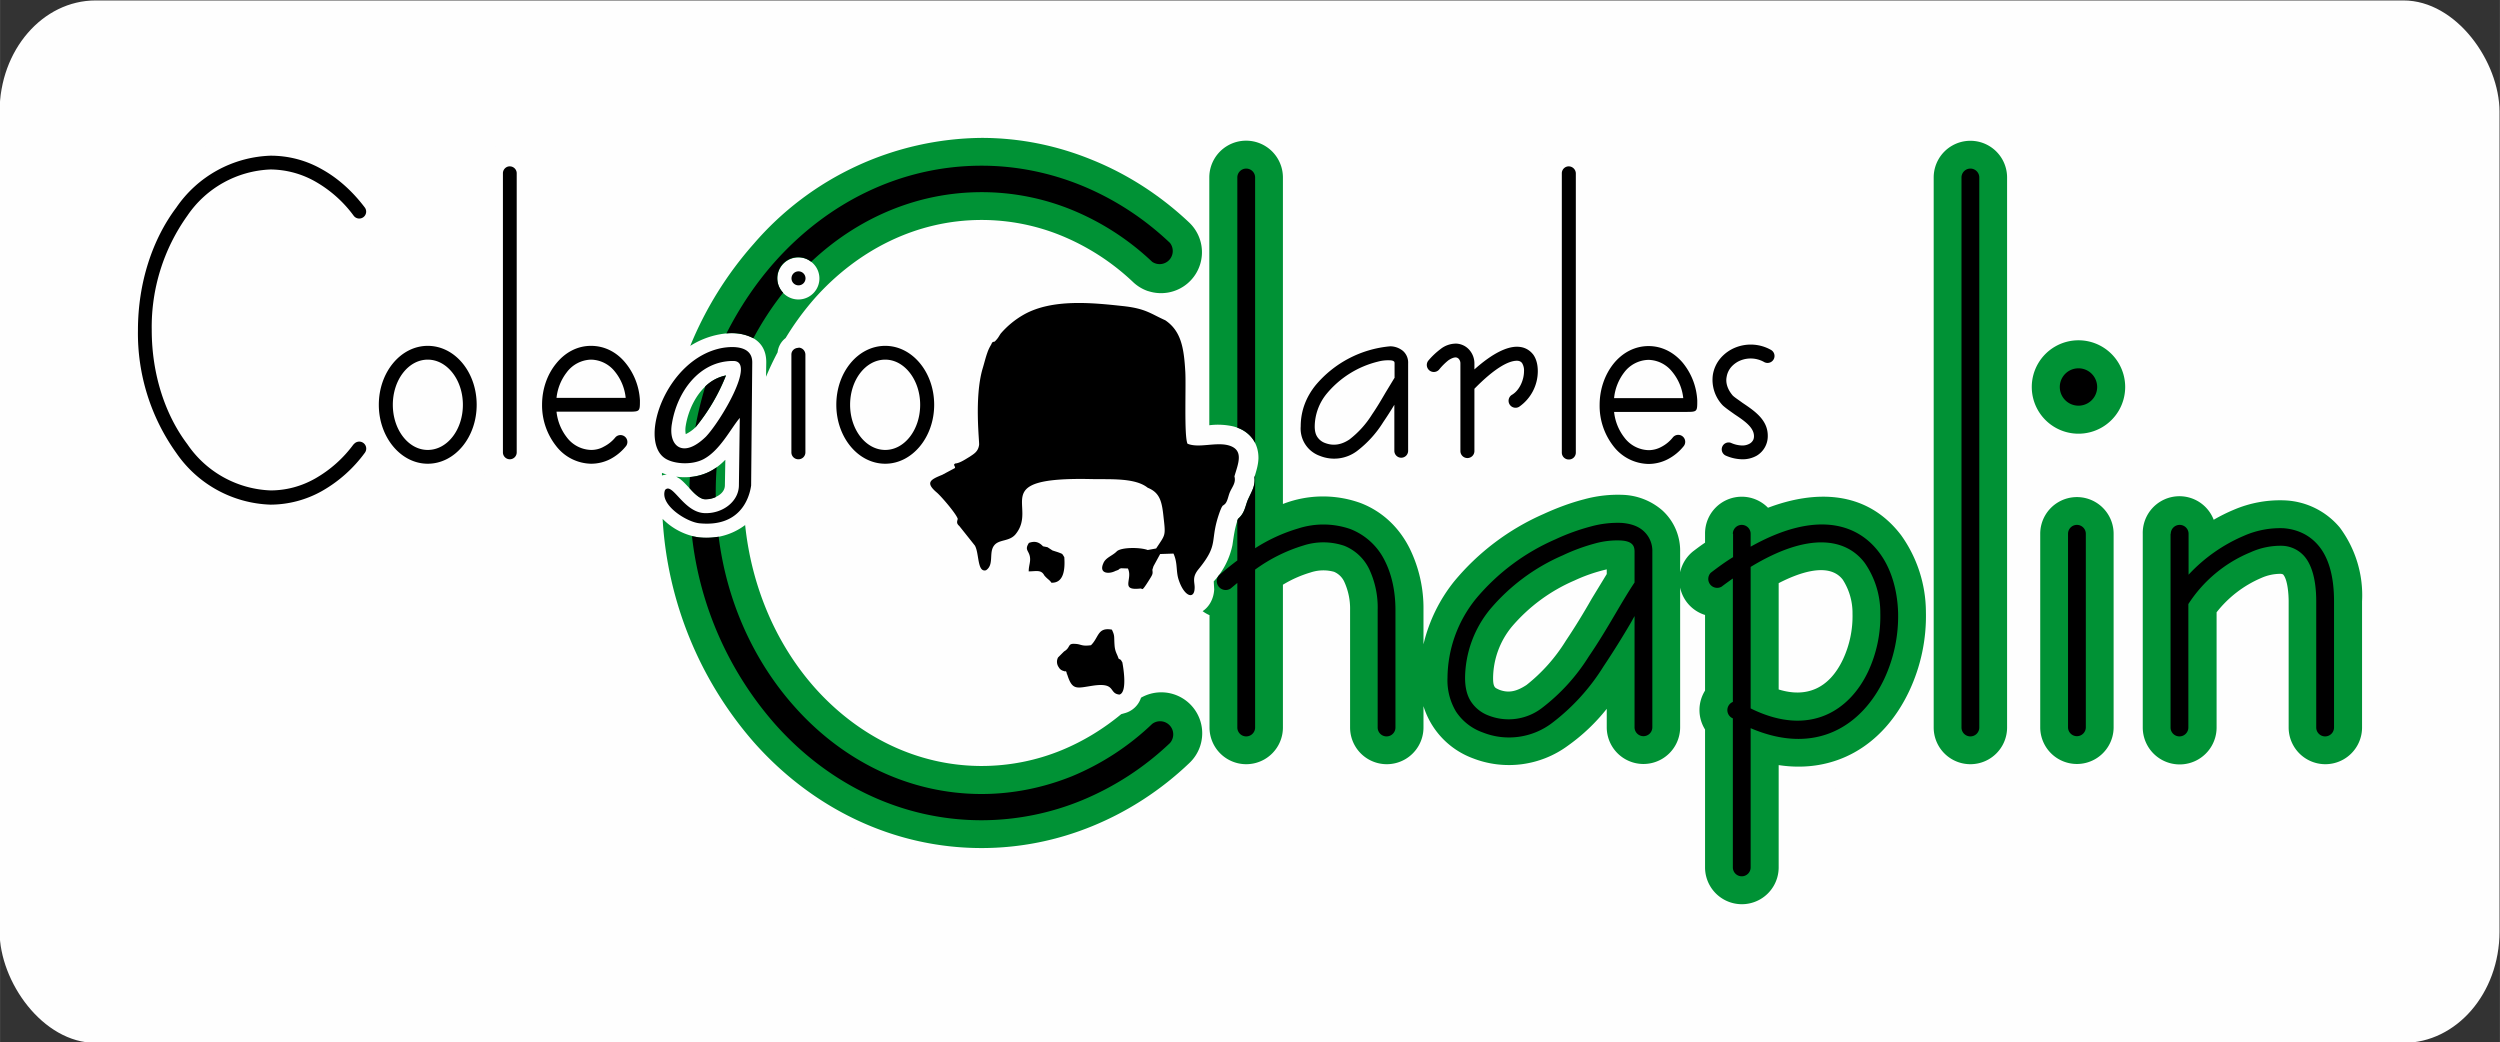 <svg xmlns="http://www.w3.org/2000/svg" xml:space="preserve" width="11.24cm" height="177.139" style="shape-rendering:geometricPrecision;text-rendering:geometricPrecision;image-rendering:optimizeQuality;fill-rule:evenodd;clip-rule:evenodd" viewBox="0 0 11.24 4.687"><rect x="0" y="0" width="11.24" height="4.687" fill="#333333" stroke="none"/><defs><style>.fil0{fill:#fefefe}.fil1,.fil4{fill:#000}.fil4{fill-rule:nonzero}</style></defs><g id="Capa_x0020_1"><rect class="fil0" x="-.002" y=".002" width="11.24" height="4.687" rx=".432" ry=".5"></rect><path class="fil0" d="M4.883 2.435a.199.199 0 0 1 .026-.023l.025-.016c.04-.04.113-.056.18-.052l-.003-.016-.004-.027-.008-.004-.013-.01c-.026-.016-.15-.013-.183-.013-.032 0-.136-.002-.188.009 0 .013.002.028.001.04v.007a.169.169 0 0 1 .022.011h.007l.038.024.02.007a.14.14 0 0 1 .08.063zM8.117 2.7v.287c.024-.011.043-.036.06-.072a.34.34 0 0 0 .032-.151c0-.021-.005-.06-.017-.08a.19.19 0 0 0-.075.017zM1.923 1.737c-.005 0-.013.01-.016.013a.117.117 0 0 0-.021.07c0 .024.006.05.02.07.004.003.012.013.017.013.006 0 .014-.01.017-.013a.117.117 0 0 0 .02-.07.117.117 0 0 0-.02-.07c-.003-.003-.011-.013-.017-.013zM3.98 1.737c-.006 0-.014.01-.017.013a.117.117 0 0 0-.02.07c0 .024.005.05.02.07.003.003.011.013.017.013.005 0 .013-.01.016-.013a.117.117 0 0 0 .02-.07.117.117 0 0 0-.02-.07c-.003-.003-.011-.013-.016-.013zM7.526 2.183a.369.369 0 0 1 .066.061.287.287 0 0 1 .101-.094.15.15 0 0 1-.05-.048.339.339 0 0 1-.117.08zM7.182 2.111h.005l-.003-.003a.17.17 0 0 1-.002.003zM6.14 2.143a.535.535 0 0 1 .34.352 1.243 1.243 0 0 1 .498-.33.151.151 0 0 1-.077-.131v-.11a.152.152 0 0 1-.153.013v.09a.151.151 0 0 1-.3.031.151.151 0 0 1-.269.06.403.403 0 0 1-.038.025zM4.865 1.242a.827.827 0 0 0-.452-.134c-.258 0-.49.121-.66.312-.019.022-.038.045-.055.069.017.017.03.039.037.063a.315.315 0 0 1 .245-.117c.15 0 .262.102.312.233a.537.537 0 0 1 .01-.042c.008-.027.015-.054.024-.08a.31.31 0 0 1 .023-.05l.002-.004a.13.13 0 0 1 .044-.052.495.495 0 0 1 .15-.13.626.626 0 0 1 .32-.068zM4.063 2.194a.316.316 0 0 1-.331-.11.152.152 0 0 1-.235.07v.015l.175.056-.183.008a.328.328 0 0 1-.024.07l.005.044c.025.245.12.481.284.666.17.19.401.311.66.311a.827.827 0 0 0 .418-.113.164.164 0 0 1-.134-.104.16.16 0 0 1-.038-.042.161.161 0 0 1-.013-.156l.009-.021.054-.054a.14.14 0 0 1 .136-.059.162.162 0 0 1 .133-.066.138.138 0 0 1-.008-.014.158.158 0 0 1-.04-.008.143.143 0 0 1-.053-.032.168.168 0 0 1-.155.085l-.064-.002-.03-.047-.002-.002-.123.002v-.03l-.003.003-.017.012-.021.005c-.088.022-.156-.035-.177-.117l-.01-.053-.052-.065a.132.132 0 0 1-.04-.082.602.602 0 0 0-.052-.06.19.19 0 0 1-.069-.11zM5.17 2.998c.05-.008.1-.004.147.012v-.18l-.11-.084a.124.124 0 0 1-.09.02h-.015l.006.015c.022.046.019.063.022.108.008.009.014.02.02.031a.23.23 0 0 1 .02.078z"></path><path class="fil0" d="M5.888 1.586a.672.672 0 0 1 .262-.138.354.354 0 0 1 .11-.011c.046.003.09.018.126.049a.23.23 0 0 1 .17-.062c.046.003.09.022.123.052a.3.3 0 0 1 .141-.038c.029 0 .056.006.081.016V.779a.152.152 0 0 1 .303 0v.735c.057-.05.129-.08.207-.08.088 0 .169.038.23.101a.29.29 0 0 1 .117-.085.306.306 0 0 1 .26.017.151.151 0 0 1-.062.284c.065.052.112.115.111.21a.222.222 0 0 1-.103.186l.005.003c.218-.066.439-.047.605.107V.798a.285.285 0 0 1 .57 0v.68a.33.33 0 1 1 0 .523v.19a.284.284 0 0 1 .425.041.285.285 0 0 1 .419-.047.646.646 0 0 1 .298-.055c.128.01.243.066.326.166a.625.625 0 0 1 .128.408v.567a.285.285 0 0 1-.57 0v-.54a.419.419 0 0 0-.085.066v.474a.285.285 0 0 1-.516.167.285.285 0 0 1-.47-.012.285.285 0 0 1-.518-.092.636.636 0 0 1-.464.232v.335a.285.285 0 0 1-.571 0V3.51a.284.284 0 0 1-.395-.081.569.569 0 0 1-.698.026.285.285 0 0 1-.504-.183v-.528a.24.24 0 0 0-.006-.058.204.204 0 0 0-.055.017v.569a.285.285 0 0 1-.446.235 1.535 1.535 0 0 1-.484.319c-.173.07-.358.108-.545.108-.432 0-.828-.194-1.114-.516a1.795 1.795 0 0 1-.44-1.076l-.002-.032-.01.003.005-.079-.004-.051-.036-.018a.309.309 0 0 1-.385-.06.152.152 0 0 1-.27-.003.313.313 0 0 1-.437.028.729.729 0 0 1-.215.184.597.597 0 0 1-.29.076.654.654 0 0 1-.52-.281A1.045 1.045 0 0 1 .5 1.485c0-.22.063-.446.196-.623a.654.654 0 0 1 .52-.281c.102 0 .2.027.29.076.09.05.168.122.23.205a.151.151 0 0 1-.242.181.436.436 0 0 0-.135-.121.295.295 0 0 0-.143-.039c-.115 0-.212.071-.278.16a.744.744 0 0 0-.135.442c0 .154.041.317.135.441.066.09.163.16.278.16.05 0 .099-.014.143-.038a.436.436 0 0 0 .135-.122.15.15 0 0 1 .092-.057.423.423 0 0 1-.003-.05c0-.192.135-.384.34-.384a.31.31 0 0 1 .218.088V.779a.152.152 0 0 1 .302 0v.741a.316.316 0 0 1 .214-.085.32.32 0 0 1 .243.114.38.38 0 0 1 .048.07l.044-.108a1.73 1.73 0 0 1 .307-.495A1.488 1.488 0 0 1 4.413.5c.187 0 .372.037.545.108.13.053.25.124.36.21v-.02a.285.285 0 0 1 .57 0v.788z"></path><g id="_2753611800384"><path class="fil1" d="M3.59 1.563c.017 0 .031.014.031.032v.439a.031.031 0 0 1-.031.031.031.031 0 0 1-.032-.031v-.44c0-.017.014-.03.032-.03zm.39-.008c.121 0 .22.118.22.265 0 .146-.099.265-.22.265-.122 0-.22-.119-.22-.265 0-.147.098-.265.22-.265zm0 .062c.086 0 .157.091.157.203 0 .112-.07.203-.157.203s-.158-.091-.158-.203c0-.112.07-.203.158-.203zm-2.057-.062c.122 0 .22.118.22.265 0 .146-.098.265-.22.265-.121 0-.22-.119-.22-.265 0-.147.099-.265.22-.265zm0 .062c.087 0 .158.091.158.203 0 .112-.07.203-.158.203-.087 0-.157-.091-.157-.203 0-.112.07-.203.157-.203zm1.063.441c.035.027.119.036.176.007.075-.039.123-.138.164-.186l-.004.304c-.001.073-.075.128-.156.124-.094-.005-.143-.141-.176-.104-.026.067.099.146.157.15.172.016.22-.101.23-.17l.005-.553c.001-.072-.078-.076-.138-.065-.247.049-.373.408-.258.493zm.187-.094c-.104.101-.17.04-.152-.06.023-.142.123-.282.276-.281.104 0-.057.271-.124.341zm.417-.744a.031.031 0 1 1 0 .063.031.031 0 0 1 0-.063zm-.823.746a.031.031 0 0 1 .048.039.223.223 0 0 1-.071.059.189.189 0 0 1-.087.021.203.203 0 0 1-.157-.08.295.295 0 0 1-.063-.185c0-.072.024-.137.063-.185.04-.05.095-.08.157-.08.06 0 .113.027.152.073a.29.29 0 0 1 .068.172c0 .05 0 .051-.052.051h-.323a.226.226 0 0 0 .046.115.141.141 0 0 0 .11.057c.02 0 .04-.005.057-.015a.16.16 0 0 0 .052-.042zm.046-.177a.223.223 0 0 0-.05-.12.14.14 0 0 0-.106-.052.141.141 0 0 0-.109.057.226.226 0 0 0-.046.115h.311zM2.292.748c.017 0 .031.014.031.031v1.255a.031.031 0 0 1-.031.031.031.031 0 0 1-.031-.031V.779c0-.017.014-.031.03-.031zm-.702 1.25a.031.031 0 1 1 .05.038.616.616 0 0 1-.193.172.476.476 0 0 1-.231.061.535.535 0 0 1-.424-.233.923.923 0 0 1-.172-.551c0-.215.066-.41.172-.551A.535.535 0 0 1 1.216.7c.08 0 .159.02.231.061.072.04.137.098.193.172a.031.031 0 0 1-.05.037.554.554 0 0 0-.173-.154.414.414 0 0 0-.201-.054.474.474 0 0 0-.374.208.86.86 0 0 0-.16.514c0 .2.061.382.16.513a.474.474 0 0 0 .374.208c.07 0 .138-.018.2-.053a.554.554 0 0 0 .174-.155z"></path><rect x="9.298" y="2.362" width=".08" height=".94" rx=".04" ry=".47" style="fill:none;stroke:#fff212;stroke-width:0;stroke-miterlimit:22.926"></rect><path d="M6.4 3.176v.095a.165.165 0 0 1-.33 0v-.528a.29.29 0 0 0-.026-.127.089.089 0 0 0-.046-.045.181.181 0 0 0-.106.003.524.524 0 0 0-.124.055v.642a.165.165 0 0 1-.33 0v-.505a.164.164 0 0 1-.031-.018c.03-.02.05-.056.052-.098l-.002-.036a.34.34 0 0 0 .084-.163c.007-.046.01-.075.025-.118.03-.026.031-.052.044-.085.018-.04.034-.062.03-.102.008-.028.017-.054.018-.085.001-.073-.043-.126-.114-.144a.314.314 0 0 0-.107-.005V.798a.165.165 0 0 1 .331 0v1.468a.497.497 0 0 1 .35-.004c.098.038.173.11.22.204a.61.61 0 0 1 .062.277v.154a.715.715 0 0 1 .138-.283 1.09 1.09 0 0 1 .402-.303c.059-.027.12-.05.182-.066a.573.573 0 0 1 .177-.02.286.286 0 0 1 .174.069.245.245 0 0 1 .081.187v.092a.165.165 0 0 1 .062-.097c.016-.012.033-.025.05-.036V2.4a.165.165 0 0 1 .283-.117c.212-.08.444-.08.599.124a.597.597 0 0 1 .111.344.792.792 0 0 1-.075.356c-.119.252-.339.371-.587.333V3.9a.165.165 0 0 1-.331 0v-.62a.165.165 0 0 1 0-.175v-.34a.164.164 0 0 1-.112-.123v.628a.165.165 0 0 1-.33 0v-.083a.854.854 0 0 1-.175.166.447.447 0 0 1-.428.056.365.365 0 0 1-.221-.234zM3.26 2.068a.278.278 0 0 1-.07.053.265.265 0 0 1-.15.022l.015.009c.017.012.031.029.046.044.015.017.043.047.068.048.036.002.09-.02.09-.062l.002-.114zm.424-.816a.094.094 0 1 1-.189 0 .094.094 0 0 1 .189 0zm-.556.668a.877.877 0 0 0 .136-.232c-.102.02-.165.128-.181.226a.108.108 0 0 0 0 .038.167.167 0 0 0 .045-.032zm6.825.417a.76.76 0 0 1 .088-.044.528.528 0 0 1 .236-.043.341.341 0 0 1 .243.122.51.51 0 0 1 .1.332v.567a.165.165 0 0 1-.33 0v-.567c0-.029-.004-.096-.024-.12-.002-.003-.01-.004-.013-.004a.214.214 0 0 0-.087.019.51.51 0 0 0-.2.154v.518a.165.165 0 0 1-.332 0V2.4a.165.165 0 0 1 .319-.063zm-.78.063a.165.165 0 0 1 .33 0v.87a.165.165 0 0 1-.33 0V2.4zm.172-.87a.21.21 0 1 1 0 .42.21.21 0 0 1 0-.42zM8.694.798a.165.165 0 0 1 .33 0v2.473a.165.165 0 0 1-.33 0V.798zM3.35 2.36c.028.269.133.529.314.733.193.216.457.351.75.351a.947.947 0 0 0 .359-.071c.097-.04.187-.095.268-.162l.014-.004a.106.106 0 0 0 .075-.07.184.184 0 0 1 .216.295c-.126.12-.273.216-.434.282-.158.065-.327.099-.499.099-.398 0-.762-.18-1.024-.476a1.675 1.675 0 0 1-.41-1.004.29.29 0 0 0 .162.083.286.286 0 0 0 .21-.056zm-.374-.222v-.012a.195.195 0 0 0 .022.008.074.074 0 0 0-.022.004zm.127-.582a1.61 1.61 0 0 1 .286-.46A1.368 1.368 0 0 1 4.413.62c.172 0 .34.034.5.1.16.065.307.161.433.28a.184.184 0 0 1-.18.31l-.007-.002a.183.183 0 0 1-.065-.04 1.047 1.047 0 0 0-.321-.208.947.947 0 0 0-.36-.071c-.292 0-.556.135-.749.351-.05.057-.094.117-.132.18a.094.094 0 0 0-.036.064 1.289 1.289 0 0 0-.052.11l.001-.063c.002-.122-.118-.146-.213-.127a.37.37 0 0 0-.13.052zm4.894 1.067V3.1c.123.038.226-.002.289-.135a.46.46 0 0 0 .043-.206.277.277 0 0 0-.044-.153c-.062-.08-.197-.031-.288.016zm-.773-.04V2.56a.733.733 0 0 0-.145.05.768.768 0 0 0-.282.208.369.369 0 0 0-.084.23c0 .01 0 .03.007.04.003.006.014.01.02.013.046.018.083.005.123-.021a.765.765 0 0 0 .177-.199c.041-.061.08-.125.117-.19l.067-.11z" style="fill:#009235"></path><path class="fil4" d="M9.76 2.4a.04.04 0 0 1 .08 0v.184a.729.729 0 0 1 .249-.175.404.404 0 0 1 .179-.034c.06.005.115.029.156.078.044.052.07.134.07.25v.568a.04.04 0 0 1-.08 0v-.567c0-.097-.02-.162-.051-.2a.139.139 0 0 0-.1-.05.326.326 0 0 0-.144.029.608.608 0 0 0-.28.233v.555a.04.04 0 0 1-.08 0V2.4zm-.462 0a.04.04 0 0 1 .08 0v.87a.04.04 0 0 1-.08 0V2.4zm.047-.744a.084.084 0 1 0 0 .168.084.084 0 0 0 0-.168zM8.819.798a.04.04 0 1 1 .08 0v2.473a.04.04 0 0 1-.08 0V.798zM7.791 2.4a.04.04 0 0 1 .08 0v.058c.285-.16.475-.11.577.025.055.072.083.17.086.272a.667.667 0 0 1-.063.299c-.098.206-.304.347-.6.22V3.9a.04.04 0 1 1-.08 0v-.67l-.004-.002a.04.04 0 0 1 .004-.072v-.555a1.753 1.753 0 0 0-.051.037.04.04 0 0 1-.048-.063c.034-.026.067-.05.1-.07V2.4zm.08.15v.635a.218.218 0 0 0 .01.005c.257.122.435.005.518-.17a.586.586 0 0 0 .055-.263.393.393 0 0 0-.07-.226c-.083-.11-.25-.142-.513.018zm-.442.72a.04.04 0 0 1-.08 0v-.5l-.015.027a3.882 3.882 0 0 1-.125.2.945.945 0 0 1-.23.253.32.32 0 0 1-.313.043.24.24 0 0 1-.12-.094.274.274 0 0 1-.038-.152.572.572 0 0 1 .128-.355.968.968 0 0 1 .357-.267.947.947 0 0 1 .16-.058.452.452 0 0 1 .137-.016c.041.003.075.014.1.037a.12.12 0 0 1 .039.093v.79zm-.08-.65V2.48c0-.016-.004-.027-.012-.034-.01-.01-.029-.015-.052-.016a.374.374 0 0 0-.112.013.864.864 0 0 0-.147.054.89.89 0 0 0-.327.243.494.494 0 0 0-.112.307c0 .04.007.078.027.108a.162.162 0 0 0 .081.063.246.246 0 0 0 .238-.035.87.87 0 0 0 .21-.231c.044-.064.085-.133.122-.196.03-.051.058-.098.084-.137zM5.563.798a.04.04 0 0 1 .08 0v1.193a.142.142 0 0 0-.08-.068V.798zm.08 1.339v.328a.751.751 0 0 1 .194-.089.37.37 0 0 1 .235.003.29.29 0 0 1 .155.144c.03.06.047.135.047.22v.528a.04.04 0 0 1-.08 0v-.528a.405.405 0 0 0-.038-.184.212.212 0 0 0-.112-.105.293.293 0 0 0-.185-.001.727.727 0 0 0-.216.108v.71a.04.04 0 0 1-.08 0v-.65l-.03.025a.04.04 0 0 1-.052-.06c.028-.024.055-.046.082-.066v-.18l.003-.007c.03-.026.031-.052.044-.085.018-.04.034-.062.03-.102l.003-.009zM5.18 3.255a.059.059 0 0 1 .08.086 1.287 1.287 0 0 1-.395.257 1.19 1.19 0 0 1-.452.09c-.364 0-.693-.166-.93-.434a1.54 1.54 0 0 1-.372-.843l.03.005a.344.344 0 0 0 .09-.003c.037.296.16.561.34.763.215.243.514.394.842.394.14 0 .278-.028.407-.08a1.17 1.17 0 0 0 .36-.235zM3.1 2.195c0-.016 0-.033.002-.05a.24.24 0 0 0 .12-.044 1.556 1.556 0 0 0-.004.134.11.11 0 0 1-.05.01c-.024-.002-.052-.032-.067-.049zm.026-.273a1.6 1.6 0 0 1 .045-.185.185.185 0 0 1 .093-.049.877.877 0 0 1-.136.232l-.002.002zm.14-.423c.06-.118.132-.225.216-.32.238-.268.567-.434.931-.434.155 0 .308.031.452.09.143.059.277.145.395.257a.059.059 0 0 1-.08.085 1.17 1.17 0 0 0-.36-.233 1.071 1.071 0 0 0-.407-.08c-.29 0-.558.117-.766.313a.094.094 0 0 0-.126.139c-.05.063-.095.132-.134.205a.212.212 0 0 0-.12-.022zM6.331 2.027a.031.031 0 0 1-.062 0V1.82a1.635 1.635 0 0 1-.05.078.485.485 0 0 1-.118.13.171.171 0 0 1-.166.022.13.13 0 0 1-.087-.133c0-.072.026-.134.067-.185a.495.495 0 0 1 .336-.175.092.092 0 0 1 .057.021.07.07 0 0 1 .023.056v.394zM6.27 1.7v-.066c0-.005-.001-.008-.003-.009-.003-.003-.01-.005-.019-.005a.176.176 0 0 0-.053.006.433.433 0 0 0-.23.144.236.236 0 0 0-.054.147c0 .018.003.035.012.048a.07.07 0 0 0 .035.027c.04.015.076.006.109-.016a.425.425 0 0 0 .102-.113c.022-.032.042-.066.06-.097l.04-.066zm.359.328a.031.031 0 0 1-.063 0v-.394a.03.03 0 0 0-.007-.02.02.02 0 0 0-.014-.007c-.01 0-.021.005-.033.013a.276.276 0 0 0-.042.042.031.031 0 0 1-.047-.042.332.332 0 0 1 .053-.05.112.112 0 0 1 .073-.025.083.083 0 0 1 .057.028.092.092 0 0 1 .023.06v.028c.084-.075.147-.102.191-.102.033 0 .057.014.074.036.014.02.02.046.02.074a.195.195 0 0 1-.084.16.031.031 0 0 1-.032-.054c.034-.02.054-.067.054-.106a.063.063 0 0 0-.009-.037c-.005-.006-.012-.01-.023-.01-.037 0-.099.032-.191.126v.28zm.424-1.28c.018 0 .032.015.032.032v1.255a.031.031 0 0 1-.032.031.031.031 0 0 1-.031-.031V.779c0-.017.014-.031.031-.031zm.468 1.219a.031.031 0 0 1 .049.039.223.223 0 0 1-.072.059.189.189 0 0 1-.086.021.203.203 0 0 1-.158-.08.295.295 0 0 1-.062-.185c0-.072.024-.137.062-.185.04-.05.096-.08.158-.08.059 0 .112.027.152.073a.29.29 0 0 1 .067.172c0 .05 0 .051-.051.051h-.323a.226.226 0 0 0 .046.115.141.141 0 0 0 .109.057c.02 0 .04-.005.058-.015a.16.16 0 0 0 .051-.042zm.047-.177a.223.223 0 0 0-.051-.12.14.14 0 0 0-.105-.052.141.141 0 0 0-.11.057.225.225 0 0 0-.045.115h.31zm.394-.217a.031.031 0 0 1-.03.055.123.123 0 0 0-.105-.008.111.111 0 0 0-.044.031.09.09 0 0 0-.02.044c-.005.025.003.055.028.084.011.01.027.02.043.032.055.037.115.077.114.15a.102.102 0 0 1-.05.088.128.128 0 0 1-.066.016.191.191 0 0 1-.074-.017.031.031 0 0 1 .024-.057.13.13 0 0 0 .05.012.066.066 0 0 0 .034-.008.04.04 0 0 0 .017-.018.04.04 0 0 0 .003-.016c0-.04-.045-.07-.087-.098-.018-.013-.036-.025-.052-.039l-.001-.001-.002-.002a.166.166 0 0 1-.043-.135.152.152 0 0 1 .035-.076.174.174 0 0 1 .068-.048.185.185 0 0 1 .158.011z"></path><path class="fil1" d="M5.015 2.567c.025-.008.01-.008.026-.012l.03.001c.024.048-.038.101.057.09.01 0 .004.016.034-.031.02-.032.022-.033.019-.053l.005-.016.03-.055.06-.002c.02.044.01.08.024.12.025.074.069.087.071.037.002-.027-.014-.048.017-.086.098-.12.046-.123.098-.264l.006-.014c.01-.015-.003-.001.012-.013.015-.01.018-.04.026-.057.01-.023.028-.042.02-.07.015-.054.047-.12-.028-.14-.058-.015-.133.014-.183-.007-.016-.034-.006-.262-.01-.325-.006-.106-.019-.182-.09-.23-.067-.03-.088-.053-.192-.064-.138-.015-.316-.033-.443.038a.393.393 0 0 0-.105.086c-.01.015-.011.02-.027.036-.013.001-.013.008-.014.01l-.005.009a.17.17 0 0 0-.014.031c-.008.022-.014.048-.022.074-.037.13-.013.327-.015.34-.004.03-.022.04-.043.054-.017.01-.044.029-.065.03-.01.01-.002.003 0 .02l-.058.031c-.052.021-.077.034-.026.078.02.016.09.098.096.12-.003.012-.007.02.007.032l.07.088c.02.035.01.122.05.111.038-.025.011-.08.037-.112.022-.028.068-.016.096-.05.103-.126-.13-.258.34-.248.083.002.197-.007.254.039.052.021.063.058.07.121.011.098.012.085-.032.152l-.038.007c-.034-.013-.122-.013-.14.007-.02.02-.05.027-.06.054-.02.046.027.048.055.033zm-.326-.111c-.015-.016-.033-.026-.063-.015-.02.031-.002.033.004.06.005.025-.005.04-.005.068.033 0 .056-.009.07.018.015.018.024.02.032.033.056.002.062-.06.058-.115-.011-.017-.005-.013-.028-.022l-.025-.008-.023-.015h-.001l-.02-.004zm.109.576c.023.074.042.062.115.051.107-.016.07.035.12.04.04-.011.013-.145.013-.145-.01-.016-.003-.008-.017-.017-.006-.02-.016-.03-.018-.06-.003-.04.002-.041-.012-.07-.065-.012-.058.035-.094.07-.043.006-.044-.005-.071-.006-.036-.003-.019.016-.05.034l-.027.027A.042.042 0 0 0 4.76 3a.034.034 0 0 0 .023.017c.008.005.01-.007.014.015z"></path></g></g></svg>